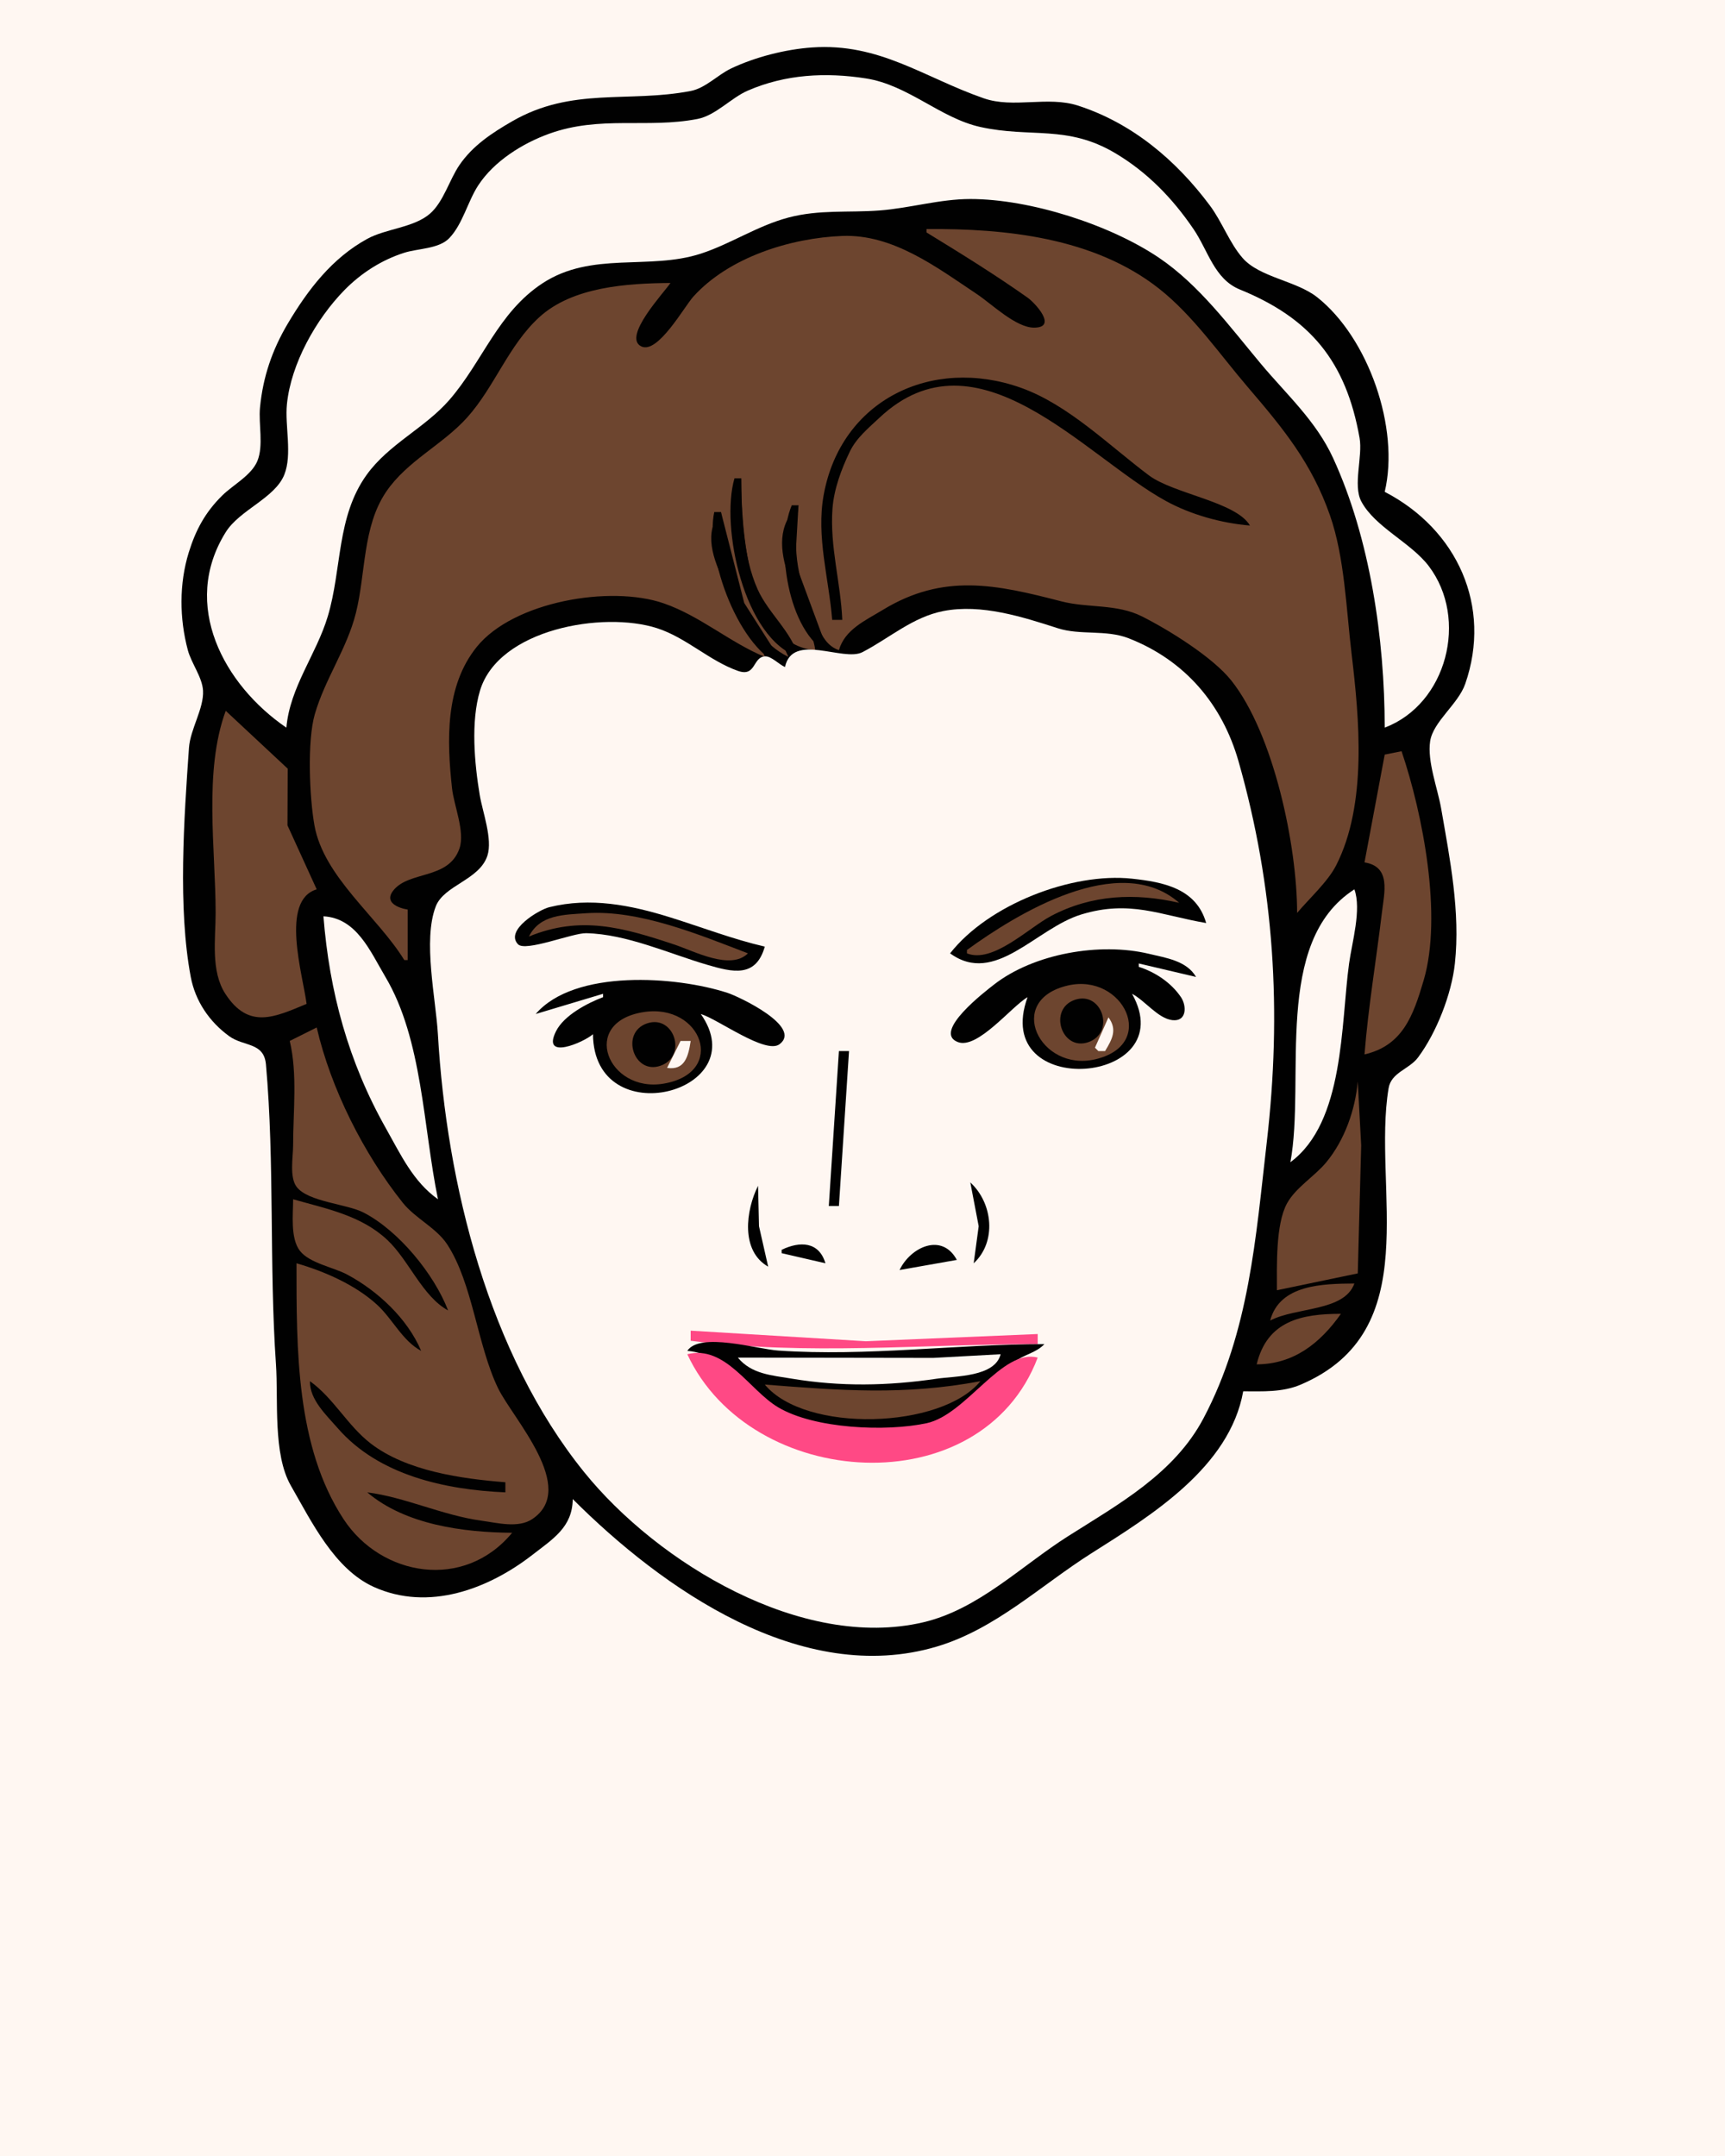 <svg xmlns="http://www.w3.org/2000/svg" viewBox="0 0 512 640"><path d="M0 0v640h512V0H0z" fill="#fff7f2"/><path d="M170 445c26.607 26.607 67.956 55.676 108 43.791 17.467-5.185 30.92-18.188 46-27.738 17.615-11.155 40.972-25.454 45-48.053 5.755 0 11.579.344 17-1.955 37.56-15.93 21.204-58.148 26.148-88.001.785-4.742 6.1-5.6 8.747-9.152 5.469-7.34 9.953-18.789 10.931-27.892 1.648-15.334-1.463-30.963-4.076-46-1.032-5.941-4.177-13.998-3.262-19.985.892-5.831 8.317-10.986 10.411-17.015 7.977-22.965-2.304-45.797-23.899-57 4.504-18.917-4.837-45.724-20.039-57.761-6.21-4.921-17.11-5.878-22.15-11.659-3.89-4.466-6.11-10.765-9.71-15.581-9.99-13.399-22.96-24.399-39.1-29.64-9.05-2.938-19.16.896-28-2.175-17.84-6.198-30.93-16.502-51-15.095-7.881.552-16.866 2.846-24 6.237-4.016 1.909-7.587 5.838-12 6.685-18.64 3.578-35.174-1.277-53 9.003-5.976 3.447-11.695 7.217-15.64 12.99-3.002 4.391-4.71 10.927-8.75 14.432-4.789 4.154-13.034 4.412-18.61 7.468-10.433 5.716-17.577 15.059-23.547 25.095-4.668 7.847-7.415 15.916-8.283 25-.467 4.889 1.11 11.23-.773 15.829-1.742 4.252-7.198 7.085-10.382 10.21-5.068 4.974-7.91 10.24-9.99 16.96-2.868 9.267-2.781 19.628-.268 29 1.048 3.91 4.28 8.022 4.506 12 .3 5.308-3.78 11.395-4.173 17-1.46 20.83-3.335 47.523.529 68 1.347 7.144 5.49 13.278 11.38 17.567 4.388 3.194 10.347 1.729 10.942 8.439 2.607 29.385.937 59.494 2.969 88.995.729 10.582-.951 26.66 4.418 36 6.13 10.66 12.936 24.824 24.671 30.095 16.22 7.285 33.906.643 47-9.52 6.194-4.807 11.901-8.247 12-16.575z" fill="#010101"/><path d="M85 216c1.053-12.058 8.887-21.707 12.278-33 4.237-14.107 2.571-29.518 11.51-42 6.59-9.202 17.332-13.924 24.601-22.3 9.864-11.365 14.403-25.913 27.61-34.592 14.626-9.611 31.632-3.818 47-8.807 8.887-2.885 16.783-8.28 26-10.718 9.187-2.43 17.808-1.414 27-2.101 8.995-.672 17.94-3.404 27-3.404 17.741 0 41.422 7.597 56 17.441 11.954 8.074 21.079 20.522 30.246 31.48 7.721 9.228 16.35 16.91 21.445 28 10.964 23.861 15.292 53.655 15.309 80 18.446-6.994 24.975-32.28 13.072-47.96-5.317-7.005-15.998-11.579-20.03-19.21-2.534-4.797.47-13.306-.506-18.83-4.02-22.7-14.58-35.519-35.54-44.066-7.59-3.095-9.39-11.538-13.75-17.934-6.22-9.149-13.74-16.907-23.25-22.548-14.3-8.475-25.02-4.444-40-7.754-11.95-2.642-21.37-12.453-34-14.423-11.87-1.851-23.795-1.243-35 3.605-5.094 2.205-9.533 7.385-15 8.44-14.94 2.886-28.805-1.101-44 4.38-7.932 2.861-16.364 8.156-21.034 15.3-3.159 4.834-4.593 11.479-8.603 15.683-3.077 3.226-9.27 3.044-13.363 4.346-6.749 2.147-12.859 6.066-17.816 11.142-8.382 8.578-15.816 21.81-17.02 33.83-.64 6.395 1.636 14.894-.774 20.906-2.816 7.02-13.25 10.42-17.4 17.09-13.43 21.58-.527 45.33 18.004 58z" fill="#fff7f2"/><path d="M275 68v1c10.143 6.209 20.274 12.481 29.995 19.348 2.139 1.51 9.063 8.89 1.946 8.915-5.41.02-12.61-7.046-16.94-9.93-11.93-7.95-24.92-17.88-40-17.293-15.421.602-33.718 6.348-44.246 18.05-2.679 2.976-10.54 17.14-15.421 14.733-5.681-2.8 6.795-15.99 8.667-18.824-12.836.106-29.055 1.105-38.961 10.185-9.133 8.373-13.225 20.64-21.365 29.726-7.295 8.143-17.83 12.866-24.075 22.093-7.012 10.36-6.014 24.175-8.974 35.996-2.655 10.603-9.144 19.495-12.185 30-2.298 7.938-1.594 24.705-.11 33 2.741 15.326 18.83 27.191 26.67 40h1v-15c-2.682-.428-7.04-2.05-4.338-5.57 4.624-6.026 16.44-3.194 19.695-12.52 1.738-4.98-1.632-12.765-2.191-17.91-1.54-14.17-2.092-30.298 7.352-41.985 10.875-13.459 39.635-18.398 55.482-12.914 10.817 3.743 19.577 11.573 30 15.9-2.82-10.356-23.377-31.585-13-43 1.139 14.416 5.63 35.992 20 43-6.257-14.782-15.382-22.733-16.011-40-.182-5.014-1.878-9.178 2.01-13 .01 14.717 1.912 49.484 22 51-1.905-12.72-17.64-31.319-5-43-1.587 12.498-.894 20.251 4.15 32 1.852 4.307 3.118 9.382 7.85 11 1.762-6.14 7.836-8.79 13-11.939 18.086-11.028 33.709-7.552 53-2.557 7.94 2.056 16.413.664 24 4.494 7.898 3.987 20.95 12.061 26.472 19.016 12.62 15.89 19.53 49.12 19.53 68.98 3.567-4.24 9.094-9.24 11.57-14.09 9.265-18.143 6.9-43.564 4.585-62.91-1.566-13.089-2.048-28.538-6.4-41-5.412-15.507-13.854-25.776-24.327-38-8.4-9.8-16.25-21.312-26.43-29.33-19.26-15.174-45.63-17.863-69-17.67z" fill="#6d452f"/><path d="M398 112l1 1-1-1z" fill="#977969"/><path d="M247 184h3c-.476-11.093-3.733-21.778-2.91-33 .426-5.804 2.641-11.748 5.154-16.961 1.955-4.057 5.526-6.964 8.756-10.003 29.074-27.356 60.876 11.402 85 24.651 7.439 4.085 16.548 6.623 25 7.313-4.112-7.044-22.639-9.384-30-14.895-11.724-8.779-23.982-21.033-38-26.001-26.485-9.386-53.453 3.658-58.535 31.896-2.229 12.38 1.566 24.745 2.535 37m-29-42c-4.21 14.378 2.866 47.767 19 53-2.042-7.495-8.884-12.895-12.096-20-4.378-9.687-4.875-22.51-4.904-33h-2m17 8c-4.931 11.668-1.338 37.546 11 44l-9.981-27 .981-17h-2m-23 2c-2.835 13.09 7.434 41.6 21 46l-12.1-19-6.9-27h-2z" fill="#010101"/><path d="M233 198c-1.728-.698-4.05-3.258-5.917-3.167-3.754.184-2.611 6.236-8.083 4.306-8.439-2.976-15.34-9.88-24-12.667-15.964-5.136-47.024.239-52.528 18.528-2.777 9.229-1.644 21.633-.083 31 .833 4.998 3.879 13.092 2.278 18-2.373 7.27-12.891 8.731-15.334 15.083-3.869 10.061.03 27.388.639 37.917 2.575 44.492 15.056 94.895 43.417 130 21.821 27.011 64.683 52.983 100.61 44.583 16.408-3.836 29.154-16.773 43-25.555 15.033-9.535 31.541-18.579 40.222-35.028 13.603-25.773 15.488-53.573 18.778-82 4.482-38.723 2.261-75.596-8.389-113-4.801-16.864-15.822-29.96-32.611-36.528-6.725-2.631-14.368-.838-21-2.972-10.518-3.384-22.692-7.31-34-5.111-9.08 1.765-16.02 8.057-24 12.194-5.725 2.969-20.792-5.938-23 4.417z" fill="#fff7f2"/><path d="M67 211c-6.6 17.975-3 41.055-3 60 0 7.686-1.509 17.217 2.879 23.999 6.947 10.738 14.757 6.881 24.12 3.001-1.08-8.507-7.934-30.753 3-34l-8.673-19 .067-16.83L67 211m344 13l-6 32c7.944 1.267 5.89 8.857 5.155 15-1.67 13.95-4.051 28.006-5.155 42 11.327-2.622 14.458-11.461 17.56-22 5.637-19.144-.274-49.438-6.56-68l-5 1z" fill="#6d452f"/><path d="M444.67 229.33l.666.334-.666-.334z" fill="#a4938a"/><path d="M282 283c13.358 9.743 25.44-7.455 39-11.561 14.401-4.36 23.213.187 37 2.561-2.884-10.275-12.776-12.178-22-13.166-17.891-1.915-42.662 7.683-54 22.166z" fill="#010101"/><path d="M287 282v1c7.677 3.092 18.251-7.555 25-11.11 12.108-6.376 24.979-6.867 38-3.89-17.771-15.524-48.236 3.266-63 14z" fill="#6d452f"/><path d="M402 264c-24.35 15.615-14.425 56.446-19 81 16.102-11.887 14.946-41.011 17.424-59 .869-6.313 3.732-15.989 1.576-22z" fill="#fff7f2"/><path d="M227 281c-9.442-2.184-18.741-5.769-28-8.659-11.74-3.664-23.778-6.079-36-3.036-3 .746-13.201 6.787-9.263 10.987 2.213 2.36 16.241-3.371 20.263-3.277 12.072.28 24.506 6.048 36 9.409 7.431 2.174 14.369 3.915 17-5.424z" fill="#010101"/><path d="M157 278c15.303-6.277 27.772-2.719 43 2.333 6.112 2.028 16.805 7.815 22 2.667-14.503-5.553-32.246-12.988-48-11.91-6.608.452-13.771.364-17 6.91z" fill="#6d452f"/><path d="M96 272c1.77 22.431 7.409 43.234 18.576 63 4.358 7.715 8.02 15.74 15.424 21-4.433-21.478-4.559-47.384-15.603-66-4.515-7.61-8.519-17.459-18.397-18z" fill="#fff7f2"/><path d="M305 296c-11.241 30.844 46.214 26.16 31-1 3.805 1.974 7.695 7.33 11.955 7.824 4.344.504 4.299-4.258 2.567-6.821-2.92-4.32-7.64-7.44-12.52-9v-1l17 4c-2.778-4.805-8.891-5.647-14-6.87-14.524-3.475-34.14-.098-46 9.159-2.304 1.799-18.46 14.094-10.681 17.049 5.838 2.218 15.905-10.577 20.681-13.338m-146 5l20-6v1c-4.697 1.781-11.591 5.39-13.953 10.086-4.466 8.876 8.274 3.295 10.953.914.267 29.861 48.34 17.244 32-6 4.99 1.447 19.262 12.106 23.392 8.957 6.821-5.202-12.067-14.116-15.392-15.208-15.215-4.995-45.504-7.16-57 6.251z" fill="#010101"/><path d="M317 292.53c-18.881 4.336-8.376 25.702 8 21.942 18.881-4.336 8.376-25.702-8-21.942z" fill="#6d452f"/><path d="M335 294l1 1-1-1m-30 1l1 1-1-1z" fill="#fff7f2"/><path d="M319.04 296.79c-8.005 2.73-3.97 15.286 3.937 12.591 8.188-2.79 4.108-15.334-3.937-12.591z" fill="#010101"/><path d="M191 300.44c-19.125 3.018-10.576 24.064 6 21.232 18.886-3.227 11.307-23.963-6-21.232z" fill="#6d452f"/><path d="M329 302l-4 9 1 1h2c2.167-3.57 3.664-6.409 1-10z" fill="#fff7f2"/><path d="M192.04 303.79c-8.005 2.73-3.97 15.286 3.937 12.591 8.188-2.79 4.108-15.334-3.937-12.591z" fill="#010101"/><path d="M86 309c2.338 9.819 1 20.944 1 31 0 3.388-1.137 9.425 1.028 12.297 3.4 4.513 14.887 5.036 19.972 7.688 10.353 5.397 20.829 18.173 25 29.015-7.628-4.173-11.621-14.888-18.015-20.907-7.76-7.3-18.048-9.27-27.98-12.09 0 4.411-.873 11.585 2.013 15.301 2.855 3.675 9.974 4.881 13.987 7.022 9.093 4.851 17.937 13.079 22 22.677-5.613-3.025-8.431-9.429-13.09-13.699-6.4-5.87-15.626-9.93-23.91-12.3 0 25.372-.188 54.436 14.003 76 11.19 17.004 35.765 21.22 49.997 4-14.492-.12-31.68-2.383-43-12 11.2 1.409 22.325 6.83 34 8.424 4.6.628 10.816 2.271 14.94-.471 13.764-9.148-5.828-29.944-10.156-38.953-6.178-12.861-7.488-31.067-15.063-42.625-3.222-4.917-9.473-7.701-13.203-12.379-11.6-14.55-21.321-33.86-25.52-52l-8 4z" fill="#6d452f"/><path d="M326 307l1 1-1-1z" fill="#a4938a"/><path d="M325 308l1 1-1-1z" fill="#977969"/><path d="M202 309l-4 8c5.274.788 6.315-3.454 7-8h-3z" fill="#fff7f2"/><path d="M325 311l1 1-1-1z" fill="#a4938a"/><path d="M249 312l-3 46h3l3-46h-3z" fill="#010101"/><path d="M199 314l1 1-1-1m-1 1l1 1-1-1z" fill="#977969"/><path d="M198 317l1 1-1-1z" fill="#a4938a"/><path d="M403 321c-.737 8.449-3.901 17.419-9.329 24-3.423 4.151-9.044 7.481-11.643 12.17-3.46 6.241-3.009 18.77-3.028 25.83l24-5 1.015-38-1.02-19z" fill="#6d452f"/><path d="M288 351l2.486 13L289 375c6.9-6.353 5.685-17.889-1-24m-63 1c-3.632 7.237-5.247 19.307 3 24l-2.72-12-.28-12m7 19v1l13 3c-1.926-6.487-7.581-6.604-13-4m35 6l17-3c-4.406-8.185-13.735-3.837-17 3z" fill="#010101"/><path d="M377 392c7.77-4.067 21.974-2.621 25-11-9.368.078-22.174.271-25 11m-4 13c10.917-.031 18.804-6.205 25-15-11.674 0-21.889 2.061-25 15z" fill="#6d452f"/><path d="M205 395v3c34.712 4.391 68.281 1.004 103 1v-3l-51 2.144-52-3.14z" fill="#ff4985"/><path d="M204 401c12.301 1.014 17.502 12.96 28 17.811 13.488 6.232 39.874 7.54 53 .284 6.701-3.704 10.153-10.233 16.015-14.778 2.943-2.282 6.36-2.623 8.985-5.317-26.281 0-52.653 3.715-79 1.91-6.285-.43-23.278-5.586-27 .09z" fill="#010101"/><path d="M204 402c18.844 40.467 87.322 45.003 104 1-10.626-2.796-21.173 16.959-33 19.482-12.039 2.569-33.251 1.671-44-4.707-8.614-5.11-15.693-18.623-27-15.775z" fill="#ff4985"/><path d="M297 402l-20 1.09-58-.09c4.048 4.907 10.013 5.247 16 6.247 14.461 2.415 28.533 2.156 43 .025 5.68-.837 17.279-.5 19-7.272z" fill="#fff7f2"/><path d="M92 410c-.126 5.453 4.819 10.018 8.289 14 12.138 13.927 31.813 18.232 49.711 19v-3c-13.05-1.03-29.39-3.32-40-11.53-6.88-5.32-10.947-13.4-18-18.47z" fill="#010101"/><path d="M227 411c12.021 14.498 52.442 13.188 64-1-22.54 4.247-41.499 2.778-64 1z" fill="#6d452f"/></svg>